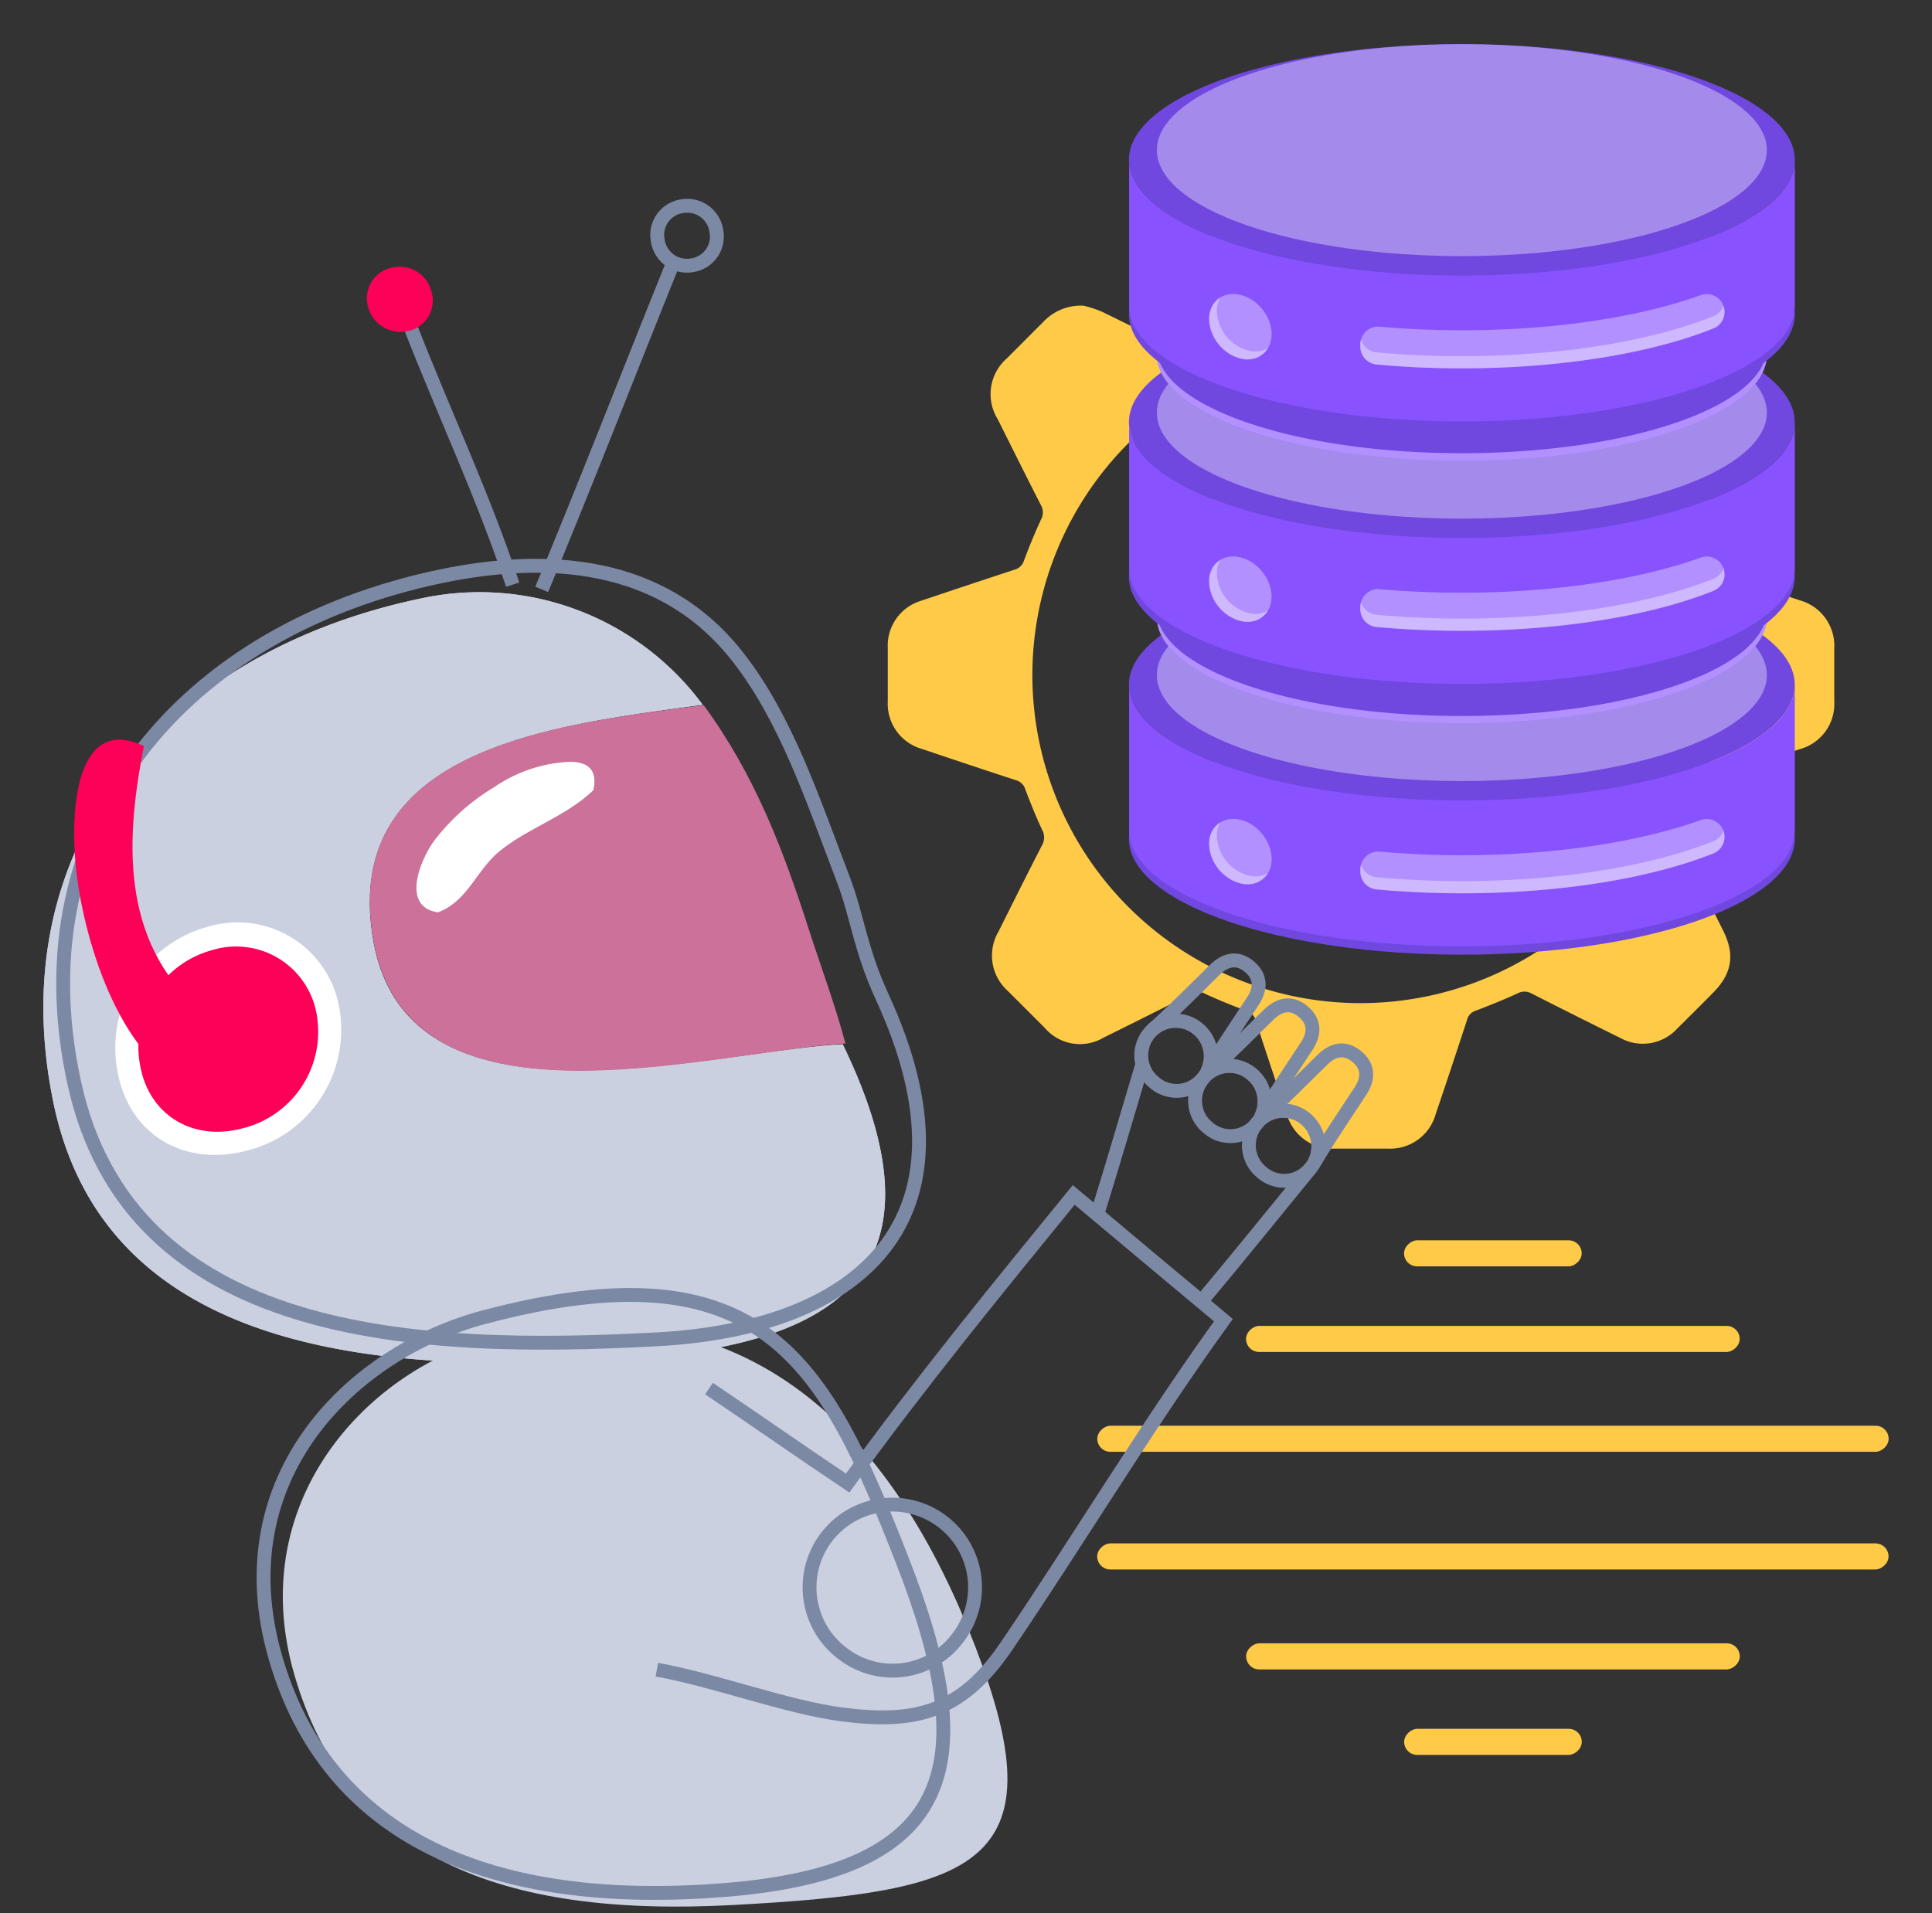 <svg id="Layer_1" data-name="Layer 1" xmlns="http://www.w3.org/2000/svg" viewBox="0 0 208.96 206.99"><rect x="0" y="0" width="208.96" height="206.99" fill="#333333" stroke="none"/><defs><style>.cls-1{fill:#feca47;}.cls-2{fill:none;stroke:#7c89a5;stroke-miterlimit:10;stroke-width:1.5px;}.cls-3{fill:#fd0057;}.cls-4{fill:#cad0e0;}.cls-5{fill:#cc719a;}.cls-6,.cls-8{fill:#fff;}.cls-7{fill:#7048e0;}.cls-8{opacity:0.36;}.cls-9{fill:#8852ff;}</style></defs><rect class="cls-1" x="160.06" y="112.86" width="2.82" height="85.59" rx="1.41" transform="translate(5.82 317.12) rotate(-90)"/><rect class="cls-1" x="160.06" y="118.15" width="2.82" height="53.39" rx="1.41" transform="translate(16.62 306.32) rotate(-90)"/><rect class="cls-1" x="160.06" y="125.99" width="2.82" height="19.21" rx="1.41" transform="translate(25.87 297.06) rotate(-90)"/><path class="cls-1" d="M117.18,33.07a11.94,11.94,0,0,1,2,.65c3.21,1.56,6.4,3.17,9.58,4.79a1.53,1.53,0,0,0,1.51,0c1.47-.68,3-1.28,4.51-1.86a1.39,1.39,0,0,0,.94-1c1.11-3.4,2.24-6.78,3.38-10.17a5.11,5.11,0,0,1,5.23-3.75H150a5.14,5.14,0,0,1,5.26,3.83c1.1,3.34,2.24,6.66,3.32,10a1.54,1.54,0,0,0,1.05,1.09q2.25.82,4.43,1.83a1.53,1.53,0,0,0,1.51,0q4.65-2.37,9.34-4.69a5.12,5.12,0,0,1,6.56,1.06c1.29,1.29,2.59,2.58,3.88,3.88a5.13,5.13,0,0,1,1.07,6.49c-1.55,3.09-3.08,6.19-4.67,9.26a1.82,1.82,0,0,0,0,1.82c.65,1.39,1.22,2.83,1.76,4.28a1.49,1.49,0,0,0,1,1c3.4,1.1,6.78,2.24,10.17,3.37a5.1,5.1,0,0,1,3.71,5.17c0,1.92,0,3.83,0,5.75a5.06,5.06,0,0,1-3.71,5.17q-5.07,1.71-10.16,3.38a1.46,1.46,0,0,0-1,1c-.56,1.49-1.18,3-1.83,4.43a1.53,1.53,0,0,0,0,1.51c1.58,3.08,3.11,6.18,4.66,9.27,1.31,2.61,1,4.64-1,6.7-1.3,1.32-2.62,2.63-3.94,3.94a5.05,5.05,0,0,1-6.2,1q-4.8-2.37-9.58-4.8a1.54,1.54,0,0,0-1.5,0c-1.48.68-3,1.29-4.52,1.87a1.39,1.39,0,0,0-.94,1q-1.66,5.09-3.38,10.16a5.11,5.11,0,0,1-5.22,3.76q-2.83,0-5.67,0a5.12,5.12,0,0,1-5.23-3.75q-1.69-5-3.35-10.09a1.52,1.52,0,0,0-1.05-1.08c-1.5-.56-3-1.16-4.43-1.83a1.51,1.51,0,0,0-1.5,0q-4.74,2.4-9.51,4.76a5,5,0,0,1-6.33-1.07q-2-2-4-4a5.13,5.13,0,0,1-1-6.43c1.56-3.12,3.11-6.24,4.71-9.34a1.69,1.69,0,0,0,0-1.66c-.66-1.43-1.26-2.89-1.81-4.36a1.47,1.47,0,0,0-1-1c-3.39-1.1-6.78-2.24-10.16-3.38a5.08,5.08,0,0,1-3.72-5.16c0-1.92,0-3.83,0-5.75A5.07,5.07,0,0,1,99.6,65q5.07-1.71,10.16-3.38a1.46,1.46,0,0,0,1-1c.56-1.5,1.18-3,1.84-4.43a1.56,1.56,0,0,0,0-1.51c-1.59-3.11-3.14-6.23-4.7-9.35a5.13,5.13,0,0,1,1-6.56l4.12-4.13A5.56,5.56,0,0,1,117.18,33.07Zm29.91,4.47A35.49,35.49,0,1,0,182.64,73,35.5,35.5,0,0,0,147.09,37.54Z"/><path class="cls-2" d="M55.45,63.25C52.3,53.69,48,44.65,44.37,35.3"/><path class="cls-2" d="M58.59,63.76c4.88-11.7,9.45-23.53,14.2-35.29"/><path class="cls-2" d="M77.48,25a3.18,3.18,0,0,0-3.7-2.69A3.13,3.13,0,0,0,71.14,26a3.19,3.19,0,0,0,3.7,2.7A3.14,3.14,0,0,0,77.48,25Z"/><path class="cls-3" d="M46.71,31.73a3.54,3.54,0,0,0-4.18-2.8A3.38,3.38,0,0,0,39.76,33,3.63,3.63,0,0,0,44,35.84,3.36,3.36,0,0,0,46.71,31.73Z"/><path class="cls-4" d="M54.38,144.44c-13.63,2.86-28.23,17.27-22.52,36.82s22.1,26.2,47.42,24.83,34.86-4,27-25.82S83.52,138.33,54.38,144.44Z"/><path class="cls-4" d="M68.45,146.94c-25.74,1.79-56.87.24-62.66-27.6S17.69,70.6,45.45,64.76A30,30,0,0,1,76,76.24c-15.67,2.16-39.17,4.53-35.67,25.37,3.69,21.92,36,12.14,50.82,11.37C103.31,138.06,89.74,145.46,68.45,146.94Z"/><path class="cls-4" d="M68.45,146.94c-25.74,1.79-56.87.24-62.66-27.6S17.69,70.6,45.45,64.76A30,30,0,0,1,76,76.24c-15.67,2.16-39.17,4.53-35.67,25.37,3.69,21.92,36,12.14,50.82,11.37C103.31,138.06,89.74,145.46,68.45,146.94Z"/><path class="cls-2" d="M8,117c6,28,37.06,29.3,63.08,27.89,21.52-1.16,35.63-12.53,24.32-37.07-2.36-5.14-2.69-8.74-4.16-12.6C87.88,86.44,85,77.63,79.68,70.92,71.49,60.57,59,60,47.7,62.34,20.05,68.11,1.94,89,8,117Z"/><path class="cls-5" d="M91.44,112.89c-15.38,1-47.32,10.58-51.08-11.28C36.79,80.83,60.3,78.33,76.1,76.28c5.48,7.47,8.54,15.43,11.38,24.26C88.73,104.43,90.37,108.82,91.44,112.89Z"/><path class="cls-6" d="M60.91,82.46a15.75,15.75,0,0,0-7.48,2.71A23.07,23.07,0,0,0,46.93,91c-1.45,2-3.6,7.09.43,7.7,3.25-1.2,4.15-4.6,6.75-6.68,3.18-2.53,7.09-3.69,10.06-6.53C64.74,83,63.25,82.22,60.91,82.46Z"/><path class="cls-6" d="M36.79,109.64a11.16,11.16,0,0,0-14.24-9.4,13.56,13.56,0,0,0-9.87,15.49c1.15,6.87,7,10.44,13.68,8.83A13.48,13.48,0,0,0,36.79,109.64Z"/><path class="cls-3" d="M34.32,110.2A8.84,8.84,0,0,0,23,102.77a10.83,10.83,0,0,0-7.87,12.34c.9,5.47,5.63,8.34,10.93,7A10.76,10.76,0,0,0,34.32,110.2Z"/><path class="cls-3" d="M15.57,80.72c-2.21,11.06-2.3,21.91,6.87,29.27-.41,2.65-.69,5.63-1.22,8.1-8.72-3.56-12.3-17.42-13-24.13S8.36,77.31,15.57,80.72Z"/><path class="cls-2" d="M52.37,142.49c-14.15,3.74-28.21,17.23-22.6,36.76S53,206.52,78.46,204.46,106,190.31,97.6,168.83,82.63,134.48,52.37,142.49Z"/><path class="cls-2" d="M76.68,150.22c5,3.36,10,6.88,15,10.22,7.76-10.71,16.09-20.92,24.45-31.17,5.4,4.52,10.76,9,16.19,13.55-8.07,11.14-16,24.31-23.5,35.32-4.81,7.07-9.73,8.38-17.78,7.33-6-.79-13.71-3.71-20-4.84"/><path class="cls-2" d="M91.13,178.88a8.95,8.95,0,1,1,12.52-1.76A8.81,8.81,0,0,1,91.13,178.88Z"/><path class="cls-2" d="M124.84,117.1a3.65,3.65,0,0,0,5.27-.46,3.09,3.09,0,0,0,.46-.71,3.75,3.75,0,0,0-1-4.61,3.64,3.64,0,0,0-4.66-.12,3.11,3.11,0,0,0-.61.59A3.74,3.74,0,0,0,124.84,117.1Z"/><path class="cls-2" d="M130.59,115.92c1.46-2.43,3.4-5.3,4.88-7.56,1-1.48.85-2.79-.35-3.79s-2.49-.87-3.75.37c-1.91,1.88-4.36,4.34-6.45,6.23a3.83,3.83,0,0,1,4.67.15A3.9,3.9,0,0,1,130.59,115.92Z"/><path class="cls-2" d="M130.66,122a3.66,3.66,0,0,0,5.27-.46,3.09,3.09,0,0,0,.46-.71,3.76,3.76,0,0,0-1-4.61,3.65,3.65,0,0,0-4.67-.13,3.05,3.05,0,0,0-.6.59A3.75,3.75,0,0,0,130.66,122Z"/><path class="cls-2" d="M136.41,120.78c1.46-2.42,3.4-5.3,4.88-7.55,1-1.48.85-2.79-.35-3.8s-2.5-.86-3.75.37c-1.92,1.88-4.36,4.34-6.45,6.24a3.8,3.8,0,0,1,4.66.15A3.88,3.88,0,0,1,136.41,120.78Z"/><path class="cls-2" d="M136.48,126.83a3.65,3.65,0,0,0,5.27-.46,3.09,3.09,0,0,0,.46-.71,3.78,3.78,0,0,0-1-4.61,3.65,3.65,0,0,0-4.67-.12,3.11,3.11,0,0,0-.61.59A3.75,3.75,0,0,0,136.48,126.83Z"/><path class="cls-2" d="M142.23,125.65c1.46-2.43,3.4-5.3,4.87-7.55,1-1.48.86-2.8-.35-3.8s-2.49-.87-3.74.37c-1.92,1.88-4.36,4.34-6.45,6.24a3.81,3.81,0,0,1,4.66.14A3.91,3.91,0,0,1,142.23,125.65Z"/><path class="cls-2" d="M123.55,115.14c-1.61,5.41-3.2,10.84-4.87,16.23,3.75,3.14,7.48,6.3,11.26,9.41,4-4.77,7.88-9.6,11.81-14.4"/><ellipse class="cls-7" cx="158.11" cy="74.08" rx="36.01" ry="12.52"/><ellipse class="cls-7" cx="158.11" cy="90.76" rx="36.01" ry="12.52"/><ellipse class="cls-8" cx="158.11" cy="73.03" rx="32.99" ry="11.47"/><path class="cls-9" d="M194.12,74.08V89.86c0,6.91-16.12,12.52-36,12.52s-36-5.61-36-12.52V74.08c0,5.26,9.34,9.76,22.57,11.61a97.76,97.76,0,0,0,13.44.9,98.06,98.06,0,0,0,13.46-.9C184.79,83.84,194.12,79.34,194.12,74.08Z"/><path class="cls-8" d="M186.52,90.53h0a1.92,1.92,0,0,1-1.2,1.79c-6.6,2.65-16.34,4.32-27.21,4.32-3.18,0-6.28-.15-9.23-.42a1.93,1.93,0,0,1-1.75-1.92v-.25a1.93,1.93,0,0,1,2.1-1.92c2.84.25,5.82.39,8.88.39,10.14,0,19.3-1.46,25.84-3.8A1.92,1.92,0,0,1,186.52,90.53Z"/><path class="cls-8" d="M186.52,90.53a1.92,1.92,0,0,1-1.2,1.79c-6.6,2.64-16.34,4.32-27.21,4.32-3.18,0-6.28-.15-9.23-.42a1.93,1.93,0,0,1-1.75-1.92v-.25a1.55,1.55,0,0,1,.08-.53,1.91,1.91,0,0,0,1.67,1.38c3,.27,6.05.42,9.23.42,10.87,0,20.61-1.67,27.21-4.32a1.94,1.94,0,0,0,1.09-1.12A2,2,0,0,1,186.52,90.53Z"/><ellipse class="cls-8" cx="134.16" cy="92.14" rx="3.03" ry="3.84" transform="translate(-27.99 106.11) rotate(-39.41)"/><path class="cls-8" d="M137.15,94.45a2.63,2.63,0,0,1-3,1.11,4.59,4.59,0,0,1-3.38-4.25A2.65,2.65,0,0,1,132,88.94a2.92,2.92,0,0,0-.39,1.51A4.59,4.59,0,0,0,135,94.7,2.87,2.87,0,0,0,137.15,94.45Z"/><ellipse class="cls-9" cx="158.11" cy="66.78" rx="32.99" ry="11.47"/><ellipse class="cls-8" cx="158.11" cy="66.78" rx="32.99" ry="11.47"/><path class="cls-7" d="M191.1,61.05V66c0,6.33-14.76,11.46-33,11.46s-33-5.13-33-11.46V61.05c0,4.82,8.55,8.94,20.67,10.64a90,90,0,0,0,12.32.83,90,90,0,0,0,12.33-.83C182.56,70,191.1,65.87,191.1,61.05Z"/><ellipse class="cls-7" cx="158.11" cy="45.68" rx="36.01" ry="12.52"/><ellipse class="cls-7" cx="158.11" cy="62.37" rx="36.01" ry="12.52"/><ellipse class="cls-8" cx="158.11" cy="44.64" rx="32.99" ry="11.47"/><path class="cls-9" d="M194.12,45.68V61.47c0,6.91-16.12,12.52-36,12.52s-36-5.61-36-12.52V45.68c0,5.26,9.34,9.77,22.57,11.62a97.76,97.76,0,0,0,13.44.9,98.06,98.06,0,0,0,13.46-.9C184.79,55.44,194.12,50.94,194.12,45.68Z"/><path class="cls-8" d="M186.52,62.14h0a1.91,1.91,0,0,1-1.2,1.78c-6.6,2.65-16.34,4.32-27.21,4.32-3.18,0-6.28-.14-9.23-.41a1.93,1.93,0,0,1-1.75-1.92v-.25a1.92,1.92,0,0,1,2.1-1.92c2.84.25,5.82.38,8.88.38,10.14,0,19.3-1.45,25.84-3.8A1.92,1.92,0,0,1,186.52,62.14Z"/><path class="cls-8" d="M186.52,62.14a1.9,1.9,0,0,1-1.2,1.78c-6.6,2.65-16.34,4.32-27.21,4.32-3.18,0-6.28-.14-9.23-.41a1.93,1.93,0,0,1-1.75-1.92v-.25a1.51,1.51,0,0,1,.08-.53,1.91,1.91,0,0,0,1.67,1.38c3,.27,6.05.41,9.23.41,10.87,0,20.61-1.66,27.21-4.31a1.93,1.93,0,0,0,1.09-1.13A2,2,0,0,1,186.52,62.14Z"/><ellipse class="cls-8" cx="134.16" cy="63.74" rx="3.03" ry="3.84" transform="translate(-9.97 99.66) rotate(-39.41)"/><path class="cls-8" d="M137.15,66.06a2.63,2.63,0,0,1-3,1.11,4.6,4.6,0,0,1-3.38-4.25A2.68,2.68,0,0,1,132,60.54a3,3,0,0,0-.39,1.52A4.6,4.6,0,0,0,135,66.31,2.92,2.92,0,0,0,137.15,66.06Z"/><ellipse class="cls-9" cx="158.11" cy="38.39" rx="32.99" ry="11.47"/><ellipse class="cls-8" cx="158.11" cy="38.39" rx="32.99" ry="11.47"/><path class="cls-7" d="M191.1,32.66v4.9c0,6.34-14.76,11.47-33,11.47s-33-5.13-33-11.47v-4.9c0,4.81,8.55,8.94,20.67,10.64a90,90,0,0,0,12.32.82,90.06,90.06,0,0,0,12.33-.82C182.56,41.6,191.1,37.47,191.1,32.66Z"/><ellipse class="cls-7" cx="158.11" cy="17.29" rx="36.01" ry="12.52"/><ellipse class="cls-7" cx="158.11" cy="33.98" rx="36.01" ry="12.52"/><ellipse class="cls-8" cx="158.11" cy="16.24" rx="32.99" ry="11.47"/><path class="cls-9" d="M194.12,17.29V33.08c0,6.91-16.12,12.51-36,12.51s-36-5.6-36-12.51V17.29c0,5.26,9.34,9.76,22.57,11.62a97.76,97.76,0,0,0,13.44.9,98.06,98.06,0,0,0,13.46-.9C184.79,27.05,194.12,22.55,194.12,17.29Z"/><path class="cls-8" d="M186.52,33.74h0a1.92,1.92,0,0,1-1.2,1.79c-6.6,2.65-16.34,4.32-27.21,4.32-3.18,0-6.28-.14-9.23-.42a1.93,1.93,0,0,1-1.75-1.92v-.25a1.93,1.93,0,0,1,2.1-1.92c2.84.26,5.82.39,8.88.39,10.14,0,19.3-1.45,25.84-3.8A1.92,1.92,0,0,1,186.52,33.74Z"/><path class="cls-8" d="M186.52,33.75a1.91,1.91,0,0,1-1.2,1.78c-6.6,2.65-16.34,4.32-27.21,4.32-3.18,0-6.28-.14-9.23-.42a1.93,1.93,0,0,1-1.75-1.92v-.25a1.59,1.59,0,0,1,.08-.53,1.92,1.92,0,0,0,1.67,1.39c3,.27,6.05.41,9.23.41,10.87,0,20.61-1.67,27.21-4.32a1.91,1.91,0,0,0,1.09-1.12A2,2,0,0,1,186.52,33.75Z"/><ellipse class="cls-8" cx="134.16" cy="35.35" rx="3.03" ry="3.84" transform="translate(8.06 93.2) rotate(-39.41)"/><path class="cls-8" d="M137.15,37.66a2.64,2.64,0,0,1-3,1.12,4.6,4.6,0,0,1-3.38-4.25A2.66,2.66,0,0,1,132,32.15a3,3,0,0,0-.39,1.52A4.6,4.6,0,0,0,135,37.92,2.87,2.87,0,0,0,137.15,37.66Z"/><rect class="cls-1" x="160.06" y="125.59" width="2.82" height="85.59" rx="1.41" transform="matrix(0, 1, -1, 0, 329.85, 6.91)"/><rect class="cls-1" x="160.06" y="152.49" width="2.82" height="53.39" rx="1.41" transform="translate(340.66 17.72) rotate(90)"/><rect class="cls-1" x="160.06" y="178.83" width="2.82" height="19.21" rx="1.41" transform="translate(349.91 26.97) rotate(90)"/></svg>
